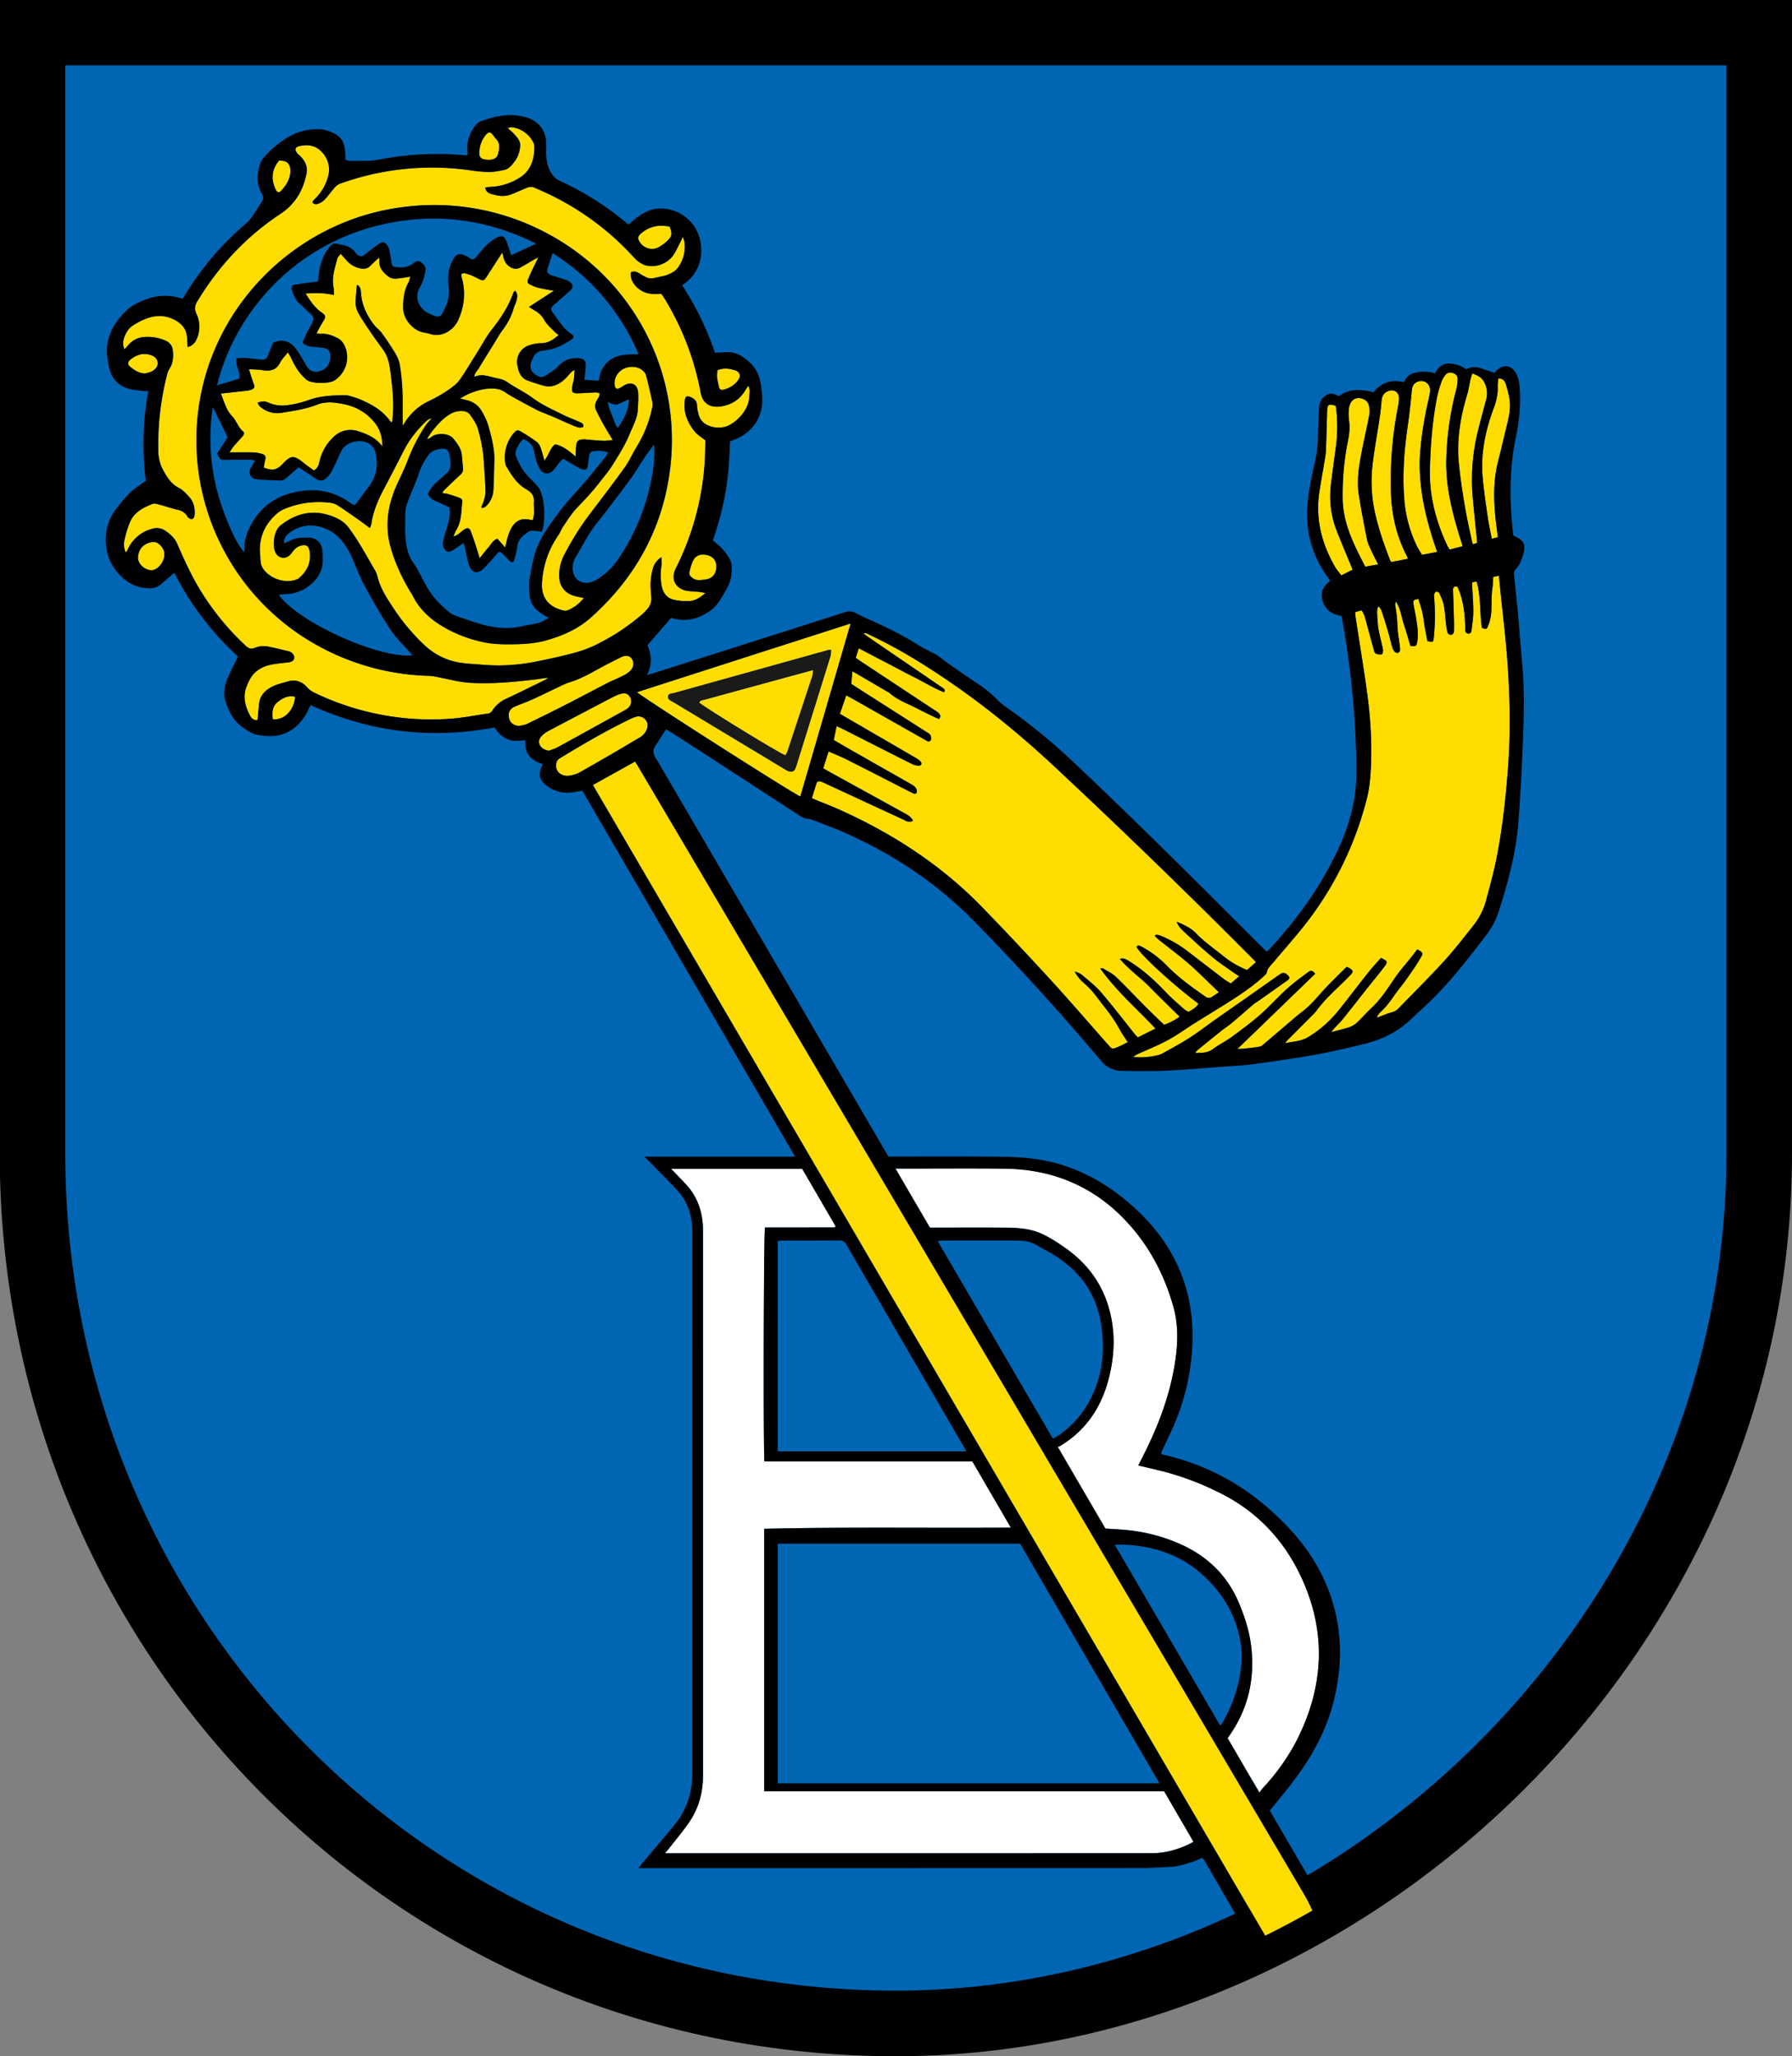 <svg width="500" height="573.424" viewBox="0 0 132.292 151.718" xmlns="http://www.w3.org/2000/svg"><rect x="0" y="0" width="132.292" height="151.718" fill="#808080" stroke="none"/><g style="fill:#0066b3;fill-opacity:1;stroke-width:1;stroke-dasharray:none"><path d="M0 0c0-15.02-12.751-27.197-27.007-27.197-15.088 0-27.007 12.177-27.007 27.197v35.05H0Z" style="fill:#0066b3;fill-opacity:1;fill-rule:nonzero;stroke:#000;stroke-width:2.051;stroke-dasharray:none;stroke-opacity:1;paint-order:markers stroke fill" transform="matrix(2.36 0 0 -2.36 129.872 85.124)"/></g><path d="M0 0h4.102l1.044-1.794c-.011-.02-.012-.026-.016-.031-.003-.004-.009-.009-.013-.009H2.939c-.042-.132-.057-7.023-.018-7.313h6.503l1.205-2.073c-2.589-.018-5.146.024-7.714-.037v-8.203h12.508l.92-1.582a2.843 2.843 0 0 0-.736-.287 2.362 2.362 0 0 0-.542-.07c-5.005-.003-10.011-.003-15.016-.003h-.242c.062.074.1.116.134.16.218.28.451.55.646.844.285.429.411.914.411 1.429v17.04c0 .56-.166 1.059-.559 1.471L0 0" style="fill:#fff;fill-opacity:1;fill-rule:evenodd;stroke:none" transform="matrix(2.36 0 0 -2.36 49.548 86.24)"/><path d="M0 0c-.113-.014-.186.046-.232.132-.159.302-.242.609-.1.95.065.157.137.299.262.413.158.144.35.216.557.25.157.026.316.04.474.06l.018.002c.078.016.155.038.168.131.011.081-.069.187-.157.208-.207.051-.413.102-.622.145a.764.764 0 0 1-.454-.032c-.128-.054-.205-.012-.295.073a8.211 8.211 0 0 0-1.554 1.972c-.215.387-.397.793-.575 1.198-.083.192-.225.317-.385.425a.488.488 0 0 1-.411.051 1.138 1.138 0 0 1-.724-.583c-.023-.042-.042-.085-.065-.126-.005-.008-.019-.011-.035-.02a.638.638 0 0 0-.026.415c.038.172.091.343.157.507.129.324.416.472.717.59.053.02.129-.001.19-.017.205-.055.406-.126.612-.173a.444.444 0 0 0 .283-.194c.01-.014.013-.038.026-.045.039-.022.087-.058.121-.049.033.008.072.064.077.103.026.227-.021.438-.18.608-.093.099-.191.205-.308.265-.243.124-.368.33-.494.557a1.286 1.286 0 0 0-.15.627 8.769 8.769 0 0 0 .273 2.354.589.589 0 0 0 .071.18c.12.179.133.376.111.579a.36.36 0 0 1-.217.302 1.35 1.35 0 0 1-.621.122.713.713 0 0 1-.549-.248c-.038-.044-.078-.087-.126-.14-.078.171-.037.327.032.467.05.103.126.212.221.272.281.177.584.327.929.3.253-.02.682-.195.758-.548.028-.13.025-.266.037-.417.142.031.232.13.284.255a.93.93 0 0 1-.007.774.376.376 0 0 0 .022.395c.666 1.101 1.521 2.023 2.594 2.731.469.309.719.736.824 1.269.047.236-.062.412-.219.569-.017.016-.044.024-.056.042-.028.042-.066.086-.069.131-.005.069.056.1.117.113.33.071.588.013.802-.302a.765.765 0 0 0 .101-.645 1.492 1.492 0 0 0-.406-.695 1.316 1.316 0 0 1-.07-.079c-.007-.008-.005-.022-.011-.052.037-.015.085-.053.117-.043a.555.555 0 0 1 .234.116c.124.125.224.272.34.404a.43.43 0 0 0 .166.122 8.46 8.46 0 0 0 4.141.41c.187-.027.377-.044.565-.043.139.001.279.036.417.06.153.027.242.142.33.254.117.148.174.32.184.507.009.159-.098.261-.191.366-.054.061-.119.113-.198.186.053.013.085.031.114.028a.88.88 0 0 0 .679-.457.36.36 0 0 0 .041-.171c-.002-.407-.123-.76-.497-.976a1.873 1.873 0 0 0-.856-.263c-.042-.003-.083-.005-.124-.01-.017-.002-.032-.01-.061-.02a.229.229 0 0 1 .166-.183c.206-.067.416-.107.626-.029.182.068.357.152.537.223a.321.321 0 0 0 .148.016c.039-.004.077-.029.115-.045a8.61 8.61 0 0 0 3.052-2.148.92.92 0 0 1 .322-.238c.319-.122.736.022.924.307.087.132.151.28.225.421.018.034.033.071.065.143.028-.08.053-.125.057-.172a1.11 1.11 0 0 0-.205-.788c-.095-.131-.235-.193-.382-.245a.514.514 0 0 0-.086-.021c-.392-.074-.374-.149-.736.08-.08.05-.171.086-.268.04-.044-.176.086-.421.293-.555.174-.112.372-.148.657-.118.029-.042.064-.089.094-.138a8.64 8.64 0 0 0 1.133-2.929l.002-.017c.067-.353.302-.495.656-.435.342.058.587.233.757.526.021.035.046.067.08.117.066-.128.031-.244.028-.357-.012-.414-.45-.861-.788-.934a.806.806 0 0 0-.552.076.493.493 0 0 0-.249.33c-.021.079-.04.162-.042.243-.005.142-.066.232-.198.284-.123.048-.17.033-.184-.093a1.245 1.245 0 0 1-.001-.334c.04-.252.163-.47.323-.662.077-.093.188-.157.32-.262-.008-.227-.008-.498-.028-.768a8.634 8.634 0 0 0-.903-3.243c-.181-.362.038-.653.383-.696.094-.011.188-.016.282-.024a1.27 1.27 0 0 0 .264-.045c-.143-.119-.293-.228-.472-.245a1.735 1.735 0 0 0-.492.034c-.227.043-.353.2-.401.423a1.904 1.904 0 0 0-.008.652c.01.078.001.157.001.262a.61.61 0 0 1-.261-.329 2.065 2.065 0 0 1-.08-.469c-.008-.152.013-.307.024-.46a.487.487 0 0 0-.11-.346 1.575 1.575 0 0 0-.198-.202c-.447-.384-.94-.7-1.468-.956-.346-.168-.723-.257-1.097-.346a19.501 19.501 0 0 0-.763-.163 5.851 5.851 0 0 0-1.623-.096c-.247.021-.497.03-.741.069a2.08 2.08 0 0 0-1.108.555 6.388 6.388 0 0 0-.974 1.168c-.198.297-.396.603-.484.96a.81.81 0 0 1-.087.213c-.262.449-.505.909-.82 1.326-.159.21-.386.318-.621.391-.55.17-1.046.035-1.495-.315-.244-.19-.258-.651-.177-.837.097-.22.346-.246.497-.054.073.092.137.19.257.234.208.075.304.023.328-.198.038-.334-.094-.598-.349-.808a.259.259 0 0 0-.061-.034c-.371-.153-.906.042-1.088.399a.396.396 0 0 0-.039.135c-.01.082-.011.165-.018.247a1.43 1.43 0 0 0 .472 1.228.908.908 0 0 0 .241.174c.47.207.964.273 1.474.215a.557.557 0 0 0 .232-.079c.214-.137.422-.284.63-.429.124-.088.246-.18.385-.282.021.06.042.1.048.143.058.392.213.747.397 1.093.211.397.416.797.621 1.196.177.346.418.644.698.911a.313.313 0 0 0 .17.085c-.061-.069-.13-.132-.18-.208a5.319 5.319 0 0 1-.555-1.066c-.101-.265-.225-.521-.344-.778-.292-.639-.398-1.304-.204-1.985.137-.483.35-.942.609-1.375.024-.041.053-.079.074-.121.267-.543.719-.879 1.247-1.137a4.249 4.249 0 0 1 1.059-.345 3.85 3.85 0 0 1 .76-.049c.378.001.757.019 1.124.124.51.146.984.351 1.39.714 1.365 1.218 2.209 2.721 2.462 4.532.442 3.177-1.223 6.24-4.127 7.627a7.464 7.464 0 0 1-4.145.681c-3.022-.348-5.573-2.573-6.31-5.515a7.33 7.33 0 0 1 3.489-8.156 7.613 7.613 0 0 1 3.57-.994c.133-.004.267-.04.399-.066.295-.059.585-.134.889-.152.707-.04 1.406.03 2.104.114.111.013.219.043.343.037-.046-.025-.091-.051-.138-.074-.409-.2-.816-.404-1.229-.595a.973.973 0 0 1-.39-.35C7.306.24 7.272.213 7.211.204 6.807.148 6.405.066 6 .04a8.387 8.387 0 0 0-4.205.808.75.75 0 0 0-.264.195.542.542 0 0 1-.582.164C.725 1.143.49 1.097.298.945A.626.626 0 0 1 .046.497C.032.332.016.168 0 0" style="fill:#fd0;fill-opacity:1;fill-rule:evenodd;stroke:none" transform="matrix(2.36 0 0 -2.36 19.022 53.132)"/><path d="M0 0c-.132-.064-.23-.118-.334-.16-.153-.063-.159-.058-.271.068-.607.687-1.206 1.383-1.825 2.058-.7.764-1.409 1.518-2.131 2.26-1.27 1.307-2.771 2.282-4.425 3.03-.248.112-.503.209-.754.313-.043.017-.085.036-.142.06l.142.458c.019.063.063.084.123.066.045-.013.089-.032.132-.051l2.478-1.148c.043-.02.085-.048.13-.056.044-.008.092.005.138.009l.015.04c-.037.041-.068.09-.112.122-.066.048-.141.087-.213.127l-2.3 1.266c-.057.031-.112.064-.178.102l.168.528c.203-.09.394-.166.577-.258.644-.325 1.286-.654 1.928-.982l.111-.057c.049-.025.112-.05.139.01.017.037-.001.105-.026.143a.422.422 0 0 1-.135.112c-.596.34-1.193.677-1.789 1.016-.21.12-.419.242-.643.372a64 64 0 0 1 .088.434c.072-.032.129-.056.184-.084.723-.365 1.445-.733 2.169-1.096a.519.519 0 0 1 .217-.057c.083-.001.112.074.054.135a.66.66 0 0 1-.156.114l-2.194 1.274-.17.102.198.575c.069-.037.126-.066.182-.098l2.208-1.25.092-.053c.052-.03.106-.067.159-.007.035.04.016.154-.033.196-.035.03-.077.053-.117.078L-8.5 11.106c-.049.031-.097.065-.151.101l.038.39.173-.099.917-.537c.021-.012.045-.019.062-.035.259-.235.59-.343.892-.502.173-.092.35-.174.525-.259.046-.023.095-.04.14-.059.069.085.03.145-.024.195-.039.036-.087.062-.131.091l-2.28 1.507c-.054.036-.106.073-.171.118l.095.3.893-.467c.299-.156.596-.315.897-.467.291-.147.571-.321.878-.441.04.076.008.101-.035.131l-2.345 1.601c-.043.03-.083.063-.141.107.088.027.138-.019.189-.044.613-.284 1.197-.62 1.768-.98 1.44-.911 2.764-1.97 4.009-3.13a233.9 233.9 0 0 0 6.196-6.003c.033-.033.065-.068.115-.121l-.278-.246a2.892 2.892 0 0 0-.754.444c-.283.23-.587.437-.842.704-.163.17-.381.268-.601.359.042-.135.136-.228.231-.316.287-.264.573-.53.873-.78.217-.181.456-.336.687-.502.047-.034.098-.063.162-.104l-.266-.226c-.077.049-.155.092-.225.145-.371.283-.741.569-1.112.853a3.585 3.585 0 0 1-.872.501c-.037.015-.08.019-.12.026-.008.001-.019-.011-.051-.032.043-.042.078-.083.12-.117.323-.259.657-.505.968-.777.311-.271.6-.568.92-.873-.094-.064-.172-.123-.256-.169-.029-.016-.076-.002-.115.003-.016.002-.031.016-.046.026-.432.3-.86.609-1.227.988a3.227 3.227 0 0 1-.794.588c-.051.028-.099.038-.139-.018.162-.282 1.161-1.196 1.941-1.776-.072-.109-.139-.163-.319-.257-.045.03-.103.06-.15.102-.185.166-.376.326-.546.506-.355.376-.733.721-1.177.991-.075.045-.148.096-.27.058.288-.341.647-.582.944-.888.3-.308.612-.606.929-.919a2.039 2.039 0 0 0-.489-.254c-.199.194-.4.384-.596.581-.304.305-.598.621-.91.919-.112.107-.261.176-.395.258-.021.013-.054.005-.098.008C-.36 1.606.277 1.05.868.427L.313.15C.281.185.247.216.219.252c-.351.438-.692.884-1.058 1.31-.171.2-.386.364-.587.536-.064.055-.15.083-.234.111.074-.137.161-.252.279-.351.143-.121.273-.262.387-.411.256-.339.535-.662.736-1.041C-.187.272-.095.149 0 0" style="fill:#fd0;fill-opacity:1;fill-rule:evenodd;stroke:none" transform="matrix(2.36 0 0 -2.36 83.259 76.899)"/><path d="M0 0c.179-.016.184-.008.21.124C.261.38.212.63.174.881c-.021.141-.057.279-.078.419-.019.127-.007.136.148.172.073-.215.142-.43.17-.659C.441.592.489.373.527.156.704.103.715.112.732.276c.043.425.041.849.008 1.274-.002.024-.006.051.003.07.013.029.033.072.056.076.032.004.09-.012.1-.035.057-.13.119-.26.146-.397.038-.196.046-.399.07-.598.011-.088.022-.177.05-.26.011-.03.072-.064.107-.06.032.004.084.053.086.085.009.141.005.283.001.425-.008.295-.016.59-.028.885-.004.095.035.129.134.115.124-.25.179-.521.217-.796.022-.157.022-.318.032-.477.002-.03 0-.059 0-.089-.001-.063.031-.101.093-.107.067-.007.096.036.103.095.021.194.056.387.057.58.001.277-.024.555-.037.832-.002.029.002.057.004.096l.135.024c.14-.476.097-.965.163-1.444.154-.065.154-.049.213.1.14.36.061.738.115 1.104.018.122.019.246.03.384l.176.037.047-.474c.07-.676.153-1.351.206-2.029.093-1.192.121-2.386.027-3.581-.074-.95-.179-1.895-.37-2.829-.085-.416-.2-.827-.31-1.238a2.12 2.12 0 0 0-.387-.772c-.305-.385-.605-.774-.936-1.136-.459-.502-.943-.98-1.417-1.469a.43.43 0 0 0-.207-.122c-.152-.042-.298-.105-.472-.169.033.101.089.152.142.201.237.218.394.5.593.748.148.183.281.38.414.574.09.131.175.265.252.404.052.092.027.126-.122.2C.215-9.501.2-9.502.194-9.51c-.227-.316-.498-.597-.717-.922-.21-.311-.419-.631-.699-.891-.155-.145-.294-.308-.45-.453a.673.673 0 0 0-.238-.143c-.172-.058-.35-.098-.569-.157.054.066.079.101.108.132.087.096.182.186.264.286.24.299.475.602.713.903.187.235.38.467.563.706.131.169.119.198-.092.295-.134-.153-.275-.303-.402-.464-.317-.398-.621-.805-.941-1.2a3.67 3.67 0 0 0-.931-.812c-.215-.133-.472-.138-.722-.191.022.03.041.062.067.088l.727.728c.063.062.129.123.181.194.217.298.48.552.747.804.108.101.212.205.314.312.103.108.093.154-.04.228-.02.012-.043.017-.078.029-.212-.212-.428-.421-.636-.638-.176-.184-.336-.383-.517-.561-.134-.132-.291-.241-.435-.363-.343-.29-.684-.582-1.026-.873-.027-.022-.057-.049-.089-.054a5.665 5.665 0 0 0-.711-.077l2.435 2.354c-.078.1-.13.12-.222.051-.227-.171-.457-.338-.667-.528-.284-.258-.54-.547-.828-.8-.28-.246-.58-.469-.88-.688-.195-.143-.415-.252-.61-.394-.162-.119-.337-.118-.546-.117.03.039.042.064.061.08.247.201.494.403.743.602.111.088.232.165.34.255.23.194.454.393.683.588.044.038.098.065.146.099l.912.645c.072.05.077.095.017.156-.091.091-.155.102-.266.025-.345-.239-.687-.483-1.03-.724l-.959-.67c-.275-.194-.541-.401-.824-.583-.273-.176-.561-.329-.844-.488a.657.657 0 0 0-.184-.063 2.207 2.207 0 0 0-.736-.046c.056.037.084.061.116.076.322.148.654.279.965.447.291.156.559.354.839.53.376.235.756.463 1.129.702.374.239.74.489 1.065.794.025.024.058.053.063.083.024.146.133.234.219.336.293.349.594.692.881 1.045a10.573 10.573 0 0 1 2.036 4.078c.084.329.11.677.126 1.018.034.764-.021 1.527-.123 2.283-.107.791-.24 1.578-.36 2.366-.007.046-.009.093-.013.151l.205.054c.033-.066.075-.124.093-.189.097-.341.186-.684.281-1.026.014-.049.03-.117.065-.135a.32.32 0 0 1 .198-.022c.02.004.036.106.027.157-.041.209-.102.413-.137.622-.029.175-.035.353-.045.53-.003.054.015.109.022.164l.043.01c.025-.041.06-.08.075-.125.073-.218.142-.438.207-.659.045-.152.077-.308.121-.461a.451.451 0 0 1 .079-.156.137.137 0 0 1 .104-.041c.024.002.059.042.065.07.009.044.001.093-.004.139-.027.228-.074.456-.078.685-.004.197-.03.387-.065.579a.21.21 0 0 0 .021.129c.143-.208.165-.455.24-.683C-.137.466-.07.229 0 0" style="fill:#fd0;fill-opacity:1;fill-rule:evenodd;stroke:none" transform="matrix(2.36 0 0 -2.36 104.125 47.661)"/><path d="M0 0c.337-.082.66-.152.978-.24a9.117 9.117 0 0 0 1.534-.599c1.163-.567 2.014-1.453 2.562-2.608.834-1.756.739-3.505-.154-5.219a6.703 6.703 0 0 0-1.036-1.435c-.028-.03-.049-.066-.094-.129-.352.59-.673 1.151-.997 1.703.617.843.851 1.778.745 2.801-.051.505-.202.982-.4 1.447-.346.81-.927 1.388-1.715 1.768a5.431 5.431 0 0 1-1.875.498c-.188.016-.376.025-.578.038L-2.52.578c.019.007.044.012.064.024.801.476 1.285 1.19 1.521 2.077.209.786.229 1.579-.023 2.362-.249.773-.74 1.367-1.409 1.815a4.22 4.22 0 0 1-.687.4c-.347.15-.711.174-1.077.177-.752.007-1.503.002-2.254.002h-.135l-1.077 1.847h.224c1.059 0 2.118.008 3.177-.003 1.589-.015 2.923-.604 3.969-1.811.64-.736 1.068-1.587 1.328-2.522.149-.538.139-1.088.061-1.638C1.002 2.194.601 1.162.086.17L0 0" style="fill:#fff;fill-opacity:1;fill-rule:evenodd;stroke:none" transform="matrix(2.36 0 0 -2.36 84.037 108.125)"/><path d="M0 0c-.039.14-.066.261-.108.377-.025.07-.059.152-.115.193a4.767 4.767 0 0 1-.501.331C-.835.965-.878.952-.955.857a1.164 1.164 0 0 1-.258-.978.122.122 0 0 1 .01-.034c.167-.288.34-.573.638-.743.153-.088.249-.189.24-.375-.007-.13.006-.261.002-.39-.002-.068-.023-.135-.033-.189-.028-.011-.033-.016-.038-.015-.368.103-.585-.037-.731-.466-.04-.116-.063-.237-.101-.383l-.244.271c-.147-.055-.199-.184-.285-.279-.086-.096-.162-.2-.268-.332-.044.145-.077.261-.115.375-.051.156-.101.314-.163.467-.042.106-.098.121-.194.063-.056-.034-.103-.08-.154-.12a1.41 1.41 0 0 0-.101-.071c-.019-.011-.042-.014-.096-.032.037.082.056.142.088.195.171.275.157.588.191.892.007.064-.032.101-.085.12a6.918 6.918 0 0 1-.352.118c-.055.016-.114.021-.191.034.027.039.041.068.062.089.17.164.339.329.513.488.066.059.082.127.075.206-.011.136-.023.271-.036.406-.021.206-.146.363-.266.512-.13.163-.478.185-.658.071-.024-.016-.047-.035-.072-.052a.108.108 0 0 0-.09-.021c.062.09.118.185.187.269.167.2.335.396.574.52a.652.652 0 0 0 .377.072c.069-.007.158-.045.196-.099.099-.138.205-.284.253-.443a4.68 4.68 0 0 0 .191-1.078c.016-.295.042-.59.051-.885.003-.097-.027-.196-.052-.292-.019-.071-.053-.139-.08-.208a.807.807 0 0 0 .03-.029c.037.018.081.029.11.056.144.136.224.31.237.503.02.294.017.589.029.884.015.378-.077.74-.177 1.098A2.053 2.053 0 0 1-2 1.61c-.093.141-.252.229-.421.277-.057.015-.115.027-.218.051.114.062.19.111.272.146.245.105.497.174.769.168a.707.707 0 0 0 .41-.141c.076-.055.159-.101.241-.146.233-.127.465-.256.702-.376.126-.064.259-.112.39-.167l.099-.039c.226-.1.451-.204.679-.298.09-.036.185-.084.291-.035.026.11-.06.132-.126.161-.171.078-.35.141-.518.226-.316.16-.641.3-.929.514-.207.154-.44.273-.661.408-.086.053-.164.121-.256.157-.108.043-.227.057-.341.088-.183.049-.365.102-.574.013.012.125.091.186.137.261.18.297.365.592.548.888.052.086.099.176.159.255.172.229.317.469.391.749.019.074.063.142.081.216.026.105.056.215-.035.322-.022-.021-.047-.032-.053-.05-.151-.43-.393-.803-.675-1.158-.176-.221-.307-.476-.459-.716-.182-.289-.356-.585-.552-.864-.078-.113-.199-.201-.312-.284a4.419 4.419 0 0 0-.674-.389 1.754 1.754 0 0 1-.736-.672l-.061-.089v.592a7.34 7.34 0 0 1-.091 1.324 1.106 1.106 0 0 1-.153.372 8.517 8.517 0 0 1-.413.618c-.061.085-.154.147-.22.23-.228.287-.388.605-.423.977-.009.105-.007.215-.102.289-.013-.007-.031-.011-.031-.016-.014-.188-.037-.377-.035-.565a.626.626 0 0 1 .078-.287c.114-.2.242-.392.372-.582.132-.195.274-.385.411-.577.147-.204.195-.441.225-.683.055-.44.11-.881.079-1.326a4.908 4.908 0 0 0-.019-.212c-.002-.014-.017-.027-.034-.053a1.723 1.723 0 0 1-.527.498c-.133.086-.28.151-.425.217-.09.041-.188.069-.284.098-.062.019-.126.04-.189.04-.397-.001-.79-.014-1.171-.153a2.923 2.923 0 0 0-.689-.16 1.041 1.041 0 0 0-.537.075c-.136.06-.194.06-.36.005.025-.04.041-.084.071-.111a.808.808 0 0 1 .707-.199c.367.06.737.113 1.086.25.279.11.559.072.838.015.401-.083.735-.282.987-.609.161-.209.213-.452.218-.715-.193.265-.476.39-.768.481a.755.755 0 0 1-.783-.204 1.486 1.486 0 0 1-.426-.784.369.369 0 0 0-.163-.242c-.078.055-.16.11-.239.169-.071.053-.137.113-.211.162-.187.124-.277.115-.441-.035-.035-.032-.067-.067-.1-.1-.191-.19-.307-.212-.582-.106.015.082.024.168.047.25.027.097-.011.152-.097.176a1.15 1.15 0 0 1-.258.048c-.242.006-.483.002-.764.002.057.082.09.141.133.192.088.104.181.203.271.305.042.047.076.112.021.157-.155.129-.204.33-.338.47a1.1 1.1 0 0 0-.214.342c-.049.118-.091.239-.142.375l.709.075c.076.009.155.015.226.039.122.041.131.093.081.217-.051.129-.087.265-.139.427.158-.009.283-.006.403-.025.238-.039.44-.023.568.225.058.113.154.207.248.329.04-.069.076-.125.105-.186.101-.215.216-.421.39-.587.031-.029.059-.059.091-.086.14-.119.701-.139.886-.011.4.276.48.782.266 1.143a.49.49 0 0 1-.189.175c-.164.082-.337.145-.528.13-.034-.003-.068.005-.121.009.021.049.032.085.051.118.061.108.123.215.186.322.042.073.032.135-.037.186l-.043.031c-.214.147-.355.357-.503.594.298.023.581.026.889-.047-.005.086-.001.16-.015.23-.063.316.04.609.116.906.013.05.063.091.108.153l.19-.213a.769.769 0 0 1 .441-.246.309.309 0 0 1 .294.082c.083.083.17.162.269.257.007-.033.019-.058.017-.082-.024-.248.133-.395.305-.524a.355.355 0 0 1 .217-.049c.14.008.278.036.445.06-.023-.071-.033-.133-.062-.186-.14-.259-.17-.539-.159-.826.011-.321.299-.657.61-.726.081-.017.164-.03.242-.055.353-.116.721.124.859.423.209.45.246.906.109 1.38-.006.021-.004.045-.006.071.093.059.177.006.256-.018.095-.028.184-.078.274-.123.157-.078.177-.075.27.069l.481.744c.014-.046.03-.086.037-.126a.454.454 0 0 1 .161-.287c.117-.095.241-.124.377-.05.145.08.286.167.429.25.029.017.06.03.127.063-.082-.168-.15-.302-.214-.437-.04-.085-.075-.173-.111-.26-.027-.066-.005-.119.057-.148.084-.039.17-.08.26-.102.147-.037.297-.06.492-.097l-.775-.503c.076-.049.127-.086.181-.115a.74.74 0 0 0 .303-.309c.074-.129.197-.23.302-.341.039-.041.087-.073.138-.116-.17-.151-.335-.256-.561-.256-.127 0-.259-.029-.38-.072a.543.543 0 0 1-.339-.655.798.798 0 0 0 .01-.052c.041-.183.13-.329.317-.393.162-.055.323-.112.488-.156.253-.067.464.033.649.197.079.071.143.157.216.234.018.019.046.029.102.064-.009-.115-.01-.199-.023-.281C.912 2.465.883 2.38.87 2.292c-.021-.14.015-.189.156-.189.195.002.389.02.583.027.042.001.085-.017.128-.026-.01-.038-.016-.077-.031-.113-.013-.032-.035-.061-.053-.092-.065-.107-.085-.22-.028-.336a7.82 7.82 0 0 1 .21-.407c.092-.163.191-.323.306-.516-.119-.011-.204-.026-.289-.023-.159.005-.318.022-.477.034-.029.002-.059.008-.088.01C1.058.67 1.002.62.991.394.987.319.985.245.981.123c-.213.182-.4.331-.64.384C.17.385.15.167 0 0" style="fill:#fd0;fill-opacity:1;fill-rule:evenodd;stroke:none" transform="matrix(2.36 0 0 -2.36 40.19 33.982)"/><path d="M0 0c-.059-.005-.076-.004-.093-.008l-4.812-1.341c-.07-.019-.175-.009-.192-.098-.022-.109.087-.141.16-.185l3.462-2.086c.031-.018.06-.038.092-.054.155-.078.239-.045.292.125.359 1.15.718 2.3 1.074 3.451.018.056.011.12.017.196m.615.825-1.573-5.41c-.232.092-4.932 3.09-5.11 3.262C-3.846-.606-1.635.101.615.825" style="fill:#fd0;fill-opacity:1;fill-rule:evenodd;stroke:none" transform="matrix(2.36 0 0 -2.36 61.35 47.951)"/><path d="M0 0a1.23 1.23 0 0 0-.497-.382.25.25 0 0 0-.138-.011c-.486.118-.709.423-.673.896a2.89 2.89 0 0 0 .507 1.455c.063.092.101.201.164.293.133.193.258.397.419.565.232.243.465.486.672.752.155.2.323.394.456.609.193.31.391.624.528.96.1.247.241.491.251.77.007.177.023.355.009.53-.021.25-.217.339-.435.212-.046-.027-.089-.059-.136-.083-.096-.046-.145-.023-.161.083a.484.484 0 0 0 .144.421c.171.178.551.239.769.009a.333.333 0 0 0 .075-.135c.068-.275.134-.551.194-.829a.424.424 0 0 0-.01-.173 3.806 3.806 0 0 0-.483-1.213c-.129-.204-.222-.432-.362-.627-.337-.471-.689-.93-1.039-1.391a8.792 8.792 0 0 1-.889-1.406 1.343 1.343 0 0 1-.13-.689c.019-.274.208-.487.493-.557C-.187.039-.102.022 0 0" style="fill:#fd0;fill-opacity:1;fill-rule:evenodd;stroke:none" transform="matrix(2.36 0 0 -2.36 43.106 44.126)"/><path d="M0 0c-.019.032-.034.051-.042.072-.218.569-.419 1.143-.52 1.747A4.633 4.633 0 0 0-.568 3.18c.058.451.141.899.208 1.349.026.175.043.352.059.529.012.136.07.232.201.286.177.073.339-.023.342-.218a1.243 1.243 0 0 0-.03-.264 12.003 12.003 0 0 1-.225-2.593C.001 1.545.145.849.481.201.495.175.504.148.523.103L0 0" style="fill:#fd0;fill-opacity:1;fill-rule:evenodd;stroke:none" transform="matrix(2.36 0 0 -2.36 102.708 41.473)"/><path d="m0 0-.474-.091c-.055.095-.113.183-.161.277a4.012 4.012 0 0 0-.396 1.516c-.058.759.005 1.511.115 2.262.052.362.089.727.125 1.092.011.109.045.194.141.248.202.11.428-.016.428-.246 0-.099-.026-.199-.048-.297-.121-.554-.227-1.111-.264-1.679-.06-.936.128-1.834.412-2.718C-.085.247-.044.13 0 0" style="fill:#fd0;fill-opacity:1;fill-rule:evenodd;stroke:none" transform="matrix(2.36 0 0 -2.36 106.095 40.724)"/><path d="M0 0a59.753 59.753 0 0 1-.409-.105c-.028.047-.054.085-.073.126-.358.766-.568 1.562-.543 2.416.021.753.08 1.5.226 2.238a3.6 3.6 0 0 0 .139.476.755.755 0 0 0 .114.198c.059.081.146.098.239.068.093-.029.155-.096.151-.195a1.601 1.601 0 0 0-.047-.331 9.45 9.45 0 0 1-.309-2.154c-.024-.785.15-1.538.371-2.283C-.097.308-.05.162 0 0" style="fill:#fd0;fill-opacity:1;fill-rule:evenodd;stroke:none" transform="matrix(2.36 0 0 -2.36 107.98 40.306)"/><path d="m0 0-.404-.071c-.355.686-.705 1.359-.708 2.154-.002.594.041 1.18.162 1.761.047.221.069.442.036.669-.014.098-.013.2-.009.301a.58.58 0 0 0 .04.188c.056.139.157.205.284.199.147-.008.272-.089.306-.227a.7.7 0 0 0 .016-.295c-.074-.388-.166-.773-.24-1.162-.085-.441-.159-.887-.09-1.337.074-.472.165-.942.26-1.411.027-.13.094-.254.15-.377C-.139.264-.071.141 0 0" style="fill:#fd0;fill-opacity:1;fill-rule:evenodd;stroke:none" transform="matrix(2.36 0 0 -2.36 101.744 41.646)"/><path d="M0 0c-.168.007-.285.088-.321.233-.044.176.016.304.181.374.19.08.385.15.573.235.253.113.5.239.751.356.134.063.267.132.407.175.366.11.688.309 1.021.487.193.103.388.201.584.296.13.063.246.044.308-.038a.278.278 0 0 0-.007-.359c-.099-.127-.245-.182-.382-.25-.116-.057-.238-.103-.353-.162-.414-.214-.825-.434-1.241-.646C1.096.483.667.271.237.062.165.027.079.02 0 0" style="fill:#fd0;fill-opacity:1;fill-rule:evenodd;stroke:none" transform="matrix(2.36 0 0 -2.36 38.35 53.565)"/><path d="m0 0-.125-.044c-.013.019-.026.032-.029.047-.079.375-.166.75-.23 1.128-.076.448-.145.898-.19 1.351-.074.74.049 1.46.264 2.167.043.146.063.299.096.448.014.061.036.12.06.2.157-.057.289-.116.362-.254a.723.723 0 0 0 .076-.548C.191 4.147.096 3.799.01 3.45a6.392 6.392 0 0 1-.14-2.131C-.09.885-.045.451 0 0" style="fill:#fd0;fill-opacity:1;fill-rule:evenodd;stroke:none" transform="matrix(2.36 0 0 -2.36 109.052 40.057)"/><path d="M0 0c-.271 0-.42.194-.349.431a.227.227 0 0 0 .096.116c.722.439 1.45.865 2.212 1.232.053.025.107.05.163.065a.283.283 0 0 0 .307-.084c.084-.095.083-.206.039-.316a.533.533 0 0 0-.236-.256C1.947 1.02 1.664.85 1.378.684 1.061.5.743.32.426.138A.995.995 0 0 0 0 0" style="fill:#fd0;fill-opacity:1;fill-rule:evenodd;stroke:none" transform="matrix(2.36 0 0 -2.36 41.921 57.247)"/><path d="M0 0a4.673 4.673 0 0 0-.004-1.331c-.049-.381-.106-.761-.149-1.143-.056-.49.001-.969.181-1.429.157-.402.327-.798.5-1.22l-.354-.178c-.068.09-.14.168-.192.258-.428.739-.629 1.526-.491 2.382.059.368.125.734.185 1.102.012.075.016.153.019.229l.033 1.136.001.035C-.26.048-.222.073 0 0" style="fill:#fd0;fill-opacity:1;fill-rule:evenodd;stroke:none" transform="matrix(2.36 0 0 -2.36 98.613 29.947)"/><path d="M0 0a17.129 17.129 0 0 0-.19-.049c-.044.228-.093.445-.125.665-.06.41-.121.819-.159 1.231-.07.751.079 1.472.339 2.173a1.7 1.7 0 0 1 .13.671c-.005.087.012.175.02.269.135.014.2-.069.229-.161a3.18 3.18 0 0 0 .124-.514c.039-.268-.025-.53-.087-.789C.189 3.117.1 2.737.004 2.359-.144 1.776-.135 1.187-.073.596-.053.403-.026.21 0 0" style="fill:#fd0;fill-opacity:1;fill-rule:evenodd;stroke:none" transform="matrix(2.36 0 0 -2.36 110.577 39.639)"/><path d="M0 0c-.137.019-.24.072-.295.19-.051.112-.001.21.078.288.054.053.118.1.184.135.684.361 1.368.72 2.053 1.077.073.038.151.069.23.09.133.035.221.001.277-.094a.269.269 0 0 0-.032-.328.45.45 0 0 0-.113-.084C1.68.886.978.497.274.112.188.065.092.037 0 0" style="fill:#fd0;fill-opacity:1;fill-rule:evenodd;stroke:none" transform="matrix(2.36 0 0 -2.36 40.541 55.393)"/><path d="M0 0c.005-.261-.234-.531-.441-.503-.207.028-.398.213-.386.41.02.318.266.469.499.472C-.174.38.008.161 0 0" style="fill:#fd0;fill-opacity:1;fill-rule:evenodd;stroke:none" transform="matrix(2.36 0 0 -2.36 12.148 40.887)"/><path d="M0 0c.095-.221.081-.311-.085-.459a1.286 1.286 0 0 0-.24-.178.446.446 0 0 0-.605.15c-.078.115-.074.169.026.262a.962.962 0 0 0 .699.25C-.135.024-.066.008 0 0" style="fill:#fd0;fill-opacity:1;fill-rule:evenodd;stroke:none" transform="matrix(2.36 0 0 -2.36 49.436 16.718)"/><path d="M0 0c-.005-.234-.13-.373-.362-.4-.128-.015-.256-.043-.375.043-.094.067-.126.114-.1.22.026.108.057.217.103.318.078.173.243.236.446.186C-.099.321.004.189 0 0" style="fill:#fd0;fill-opacity:1;fill-rule:evenodd;stroke:none" transform="matrix(2.36 0 0 -2.36 52.889 41.824)"/><path d="M0 0c-.188.009-.331.104-.465.212-.079.064-.08.15-.004.213.175.144.37.227.604.168C.293.553.388.467.399.344.411.205.32.126.215.068.15.032.072.022 0 0" style="fill:#fd0;fill-opacity:1;fill-rule:evenodd;stroke:none" transform="matrix(2.36 0 0 -2.36 10.71 27.563)"/><path d="M0 0c-.211.012-.277.084-.249.297a.904.904 0 0 0 .189.47c.1.119.156.116.247-.006C.212.728.233.691.262.663.412.522.378.352.335.186.299.046.186-.011 0 0" style="fill:#fd0;fill-opacity:1;fill-rule:evenodd;stroke:none" transform="matrix(2.36 0 0 -2.36 35.987 11.793)"/><path d="M0 0c.049-.004.096-.005.141-.013A.248.248 0 0 0 .347-.24C.382-.523.25-.742.073-.939c-.069-.078-.131-.068-.179.031-.124.259-.138.521.013.777.026.045.06.086.093.131" style="fill:#fd0;fill-opacity:1;fill-rule:evenodd;stroke:none" transform="matrix(2.36 0 0 -2.36 20.612 11.846)"/><path d="M0 0c.204.077.373.047.538-.002.158-.047.203-.167.115-.301-.11-.165-.276-.256-.461-.31C.105-.638.06-.6.042-.51c-.021.097-.048.195-.058.294-.007.072.01.146.016.216" style="fill:#fd0;fill-opacity:1;fill-rule:evenodd;stroke:none" transform="matrix(2.36 0 0 -2.36 52.975 27.31)"/><path d="M0 0c-.04-.435-.358-.745-.703-.7-.023.203-.022.403.161.543.154.12.324.211.542.157" style="fill:#fd0;fill-opacity:1;fill-rule:evenodd;stroke:none" transform="matrix(2.36 0 0 -2.36 21.802 51.414)"/><path d="M0 0c.025.049.051.089.065.132.261.786.52 1.572.778 2.358.015.046.012.097.02.168l-.796-.215c-.867-.237-1.734-.473-2.6-.711-.058-.016-.13-.014-.16-.085C-2.532 1.498-.17.049 0 0m1.427 3.295c-.006-.076.001-.14-.017-.196C1.054 1.948.696.798.336-.352.283-.521.199-.555.044-.476c-.031.016-.061.035-.091.054C-1.202.273-2.356.967-3.51 1.663c-.073.044-.182.076-.16.185.018.089.122.079.192.099 1.604.448 3.208.894 4.813 1.34.016.005.034.003.092.008" style="fill:#1a1a18;fill-opacity:1;fill-rule:evenodd;stroke:none" transform="matrix(2.36 0 0 -2.36 57.981 55.727)"/><path d="M0 0c-.17.049-2.532 1.498-2.693 1.647.03.071.102.069.16.085.866.238 1.733.474 2.6.711l.796.215c-.008-.071-.005-.122-.02-.168C.585 1.704.326.918.065.132.051.089.025.049 0 0" style="fill:#fd0;fill-opacity:1;fill-rule:evenodd;stroke:none" transform="matrix(2.36 0 0 -2.36 57.981 55.727)"/><path d="M0 0c-.032.054-.066.107-.105.17l-1.321-.734 21.028-35.98a28 28 0 0 1 1.481.789c-.072.155-.143.311-.229.457C16.77-28.383 12.685-21.469 8.6-14.556L5.451-9.225 0 0" style="fill:#fd0;fill-opacity:1;fill-rule:nonzero;stroke:none" transform="matrix(2.36 0 0 -2.36 47.14 56.591)"/><path d="M0 0c-.091-.379-.18-.759-.276-1.137-.148-.583-.14-1.172-.078-1.763.021-.193.047-.386.073-.596a12.845 12.845 0 0 0-.19-.049c-.043.228-.093.445-.125.665-.059.41-.12.819-.158 1.231-.07.751.078 1.472.338 2.173.081.219.141.436.13.671-.004.087.013.175.02.269.135.014.2-.069.23-.161.053-.168.099-.341.124-.514C.126.521.062.259 0 0m.031-10.785c-.074-.95-.179-1.895-.37-2.829-.085-.416-.2-.826-.31-1.237a2.116 2.116 0 0 0-.387-.773c-.305-.384-.605-.774-.936-1.136-.458-.502-.943-.98-1.416-1.469a.438.438 0 0 0-.208-.122c-.152-.041-.298-.105-.472-.169.033.101.089.152.142.201.238.218.394.5.593.748.148.183.281.38.415.574.089.131.174.266.252.404.051.092.026.126-.123.201-.011-.004-.026-.006-.031-.014-.229-.316-.499-.596-.718-.922-.21-.311-.419-.63-.699-.891-.155-.145-.294-.308-.45-.453a.688.688 0 0 0-.238-.143c-.172-.058-.35-.098-.569-.157.054.067.079.101.108.133.087.095.182.185.264.285.24.299.475.602.713.903.187.236.38.467.563.706.131.169.119.198-.092.295-.134-.153-.275-.303-.402-.464-.317-.398-.621-.804-.941-1.199a3.631 3.631 0 0 0-.931-.812c-.215-.133-.472-.139-.722-.192.022.03.041.062.067.088l.727.728c.063.063.129.123.181.194.217.298.48.552.747.804.107.101.212.206.314.313.103.107.093.153-.04.228-.02.011-.043.016-.078.028-.211-.211-.427-.421-.636-.638-.176-.183-.336-.382-.517-.561-.134-.132-.291-.241-.435-.363-.343-.29-.684-.582-1.026-.872-.027-.023-.057-.049-.089-.054a5.644 5.644 0 0 0-.711-.077l2.435 2.353c-.078.1-.13.12-.222.051-.227-.171-.457-.338-.667-.528-.284-.257-.54-.547-.828-.8-.28-.245-.58-.468-.88-.688-.195-.142-.415-.251-.609-.394-.163-.119-.338-.117-.547-.117.03.04.042.064.061.08.247.201.494.403.744.602.11.088.231.165.339.256.23.193.454.392.683.587.044.038.098.065.146.099l.912.645c.072.05.077.095.017.156-.091.092-.155.102-.266.025-.345-.239-.687-.482-1.03-.723-.319-.224-.64-.446-.959-.671-.275-.194-.541-.401-.824-.583-.273-.176-.561-.329-.844-.488a.69.69 0 0 0-.184-.063 2.182 2.182 0 0 0-.736-.045c.056.036.084.06.116.075.322.148.654.279.965.447.291.157.559.354.839.53.376.235.756.463 1.129.702.374.239.74.489 1.065.795.025.024.058.052.063.082.024.146.133.234.219.337.293.349.594.691.881 1.044a10.573 10.573 0 0 1 2.036 4.078c.084.329.111.678.126 1.019a12.82 12.82 0 0 1-.123 2.283c-.107.79-.24 1.577-.36 2.366-.007.045-.008.092-.013.15l.205.055c.033-.067.075-.125.093-.19.097-.341.186-.684.281-1.026.014-.048.03-.117.065-.135a.32.32 0 0 1 .198-.022c.02.005.037.106.027.158-.041.208-.102.413-.137.622-.029.174-.035.352-.045.529-.002.054.015.11.023.165a.639.639 0 0 1 .042.01c.025-.042.06-.08.075-.126.073-.218.142-.437.207-.658.045-.153.077-.309.121-.462a.46.46 0 0 1 .079-.156.137.137 0 0 1 .104-.041c.024.002.059.042.065.07.009.044.001.093-.004.14-.027.228-.074.455-.078.684-.003.197-.03.387-.064.579a.202.202 0 0 0 .02.129c.143-.208.165-.455.24-.683.077-.234.144-.472.214-.701.179-.016.184-.008.21.124.051.256.002.507-.036.758-.021.14-.057.278-.078.418-.019.127-.007.136.148.172.073-.214.142-.429.17-.659.027-.221.075-.44.113-.656.177-.054.188-.045.205.119.043.425.041.85.008 1.275-.001.023-.006.05.003.07.013.029.033.072.056.075.032.004.09-.012.1-.035.057-.129.119-.26.146-.397.038-.196.046-.398.07-.598.011-.087.022-.177.05-.259.011-.031.073-.065.107-.061.033.004.084.053.086.085.009.141.005.283.001.425-.008.295-.016.59-.028.885-.004.095.035.129.134.115.124-.25.179-.521.217-.795.022-.158.022-.318.032-.478.002-.029 0-.059 0-.089-.001-.063.031-.1.093-.107.067-.007.096.036.103.096.021.193.056.386.057.579.001.277-.024.555-.037.832-.002.029.002.058.004.096l.135.025c.14-.477.097-.966.163-1.445.154-.065.155-.049.213.1.141.36.061.738.115 1.105.018.121.02.246.03.383l.176.038.047-.474c.07-.677.153-1.352.206-2.03.093-1.192.121-2.385.027-3.581m-12.223-8.662c-.153-.062-.159-.058-.27.069-.608.686-1.206 1.382-1.826 2.058-.7.763-1.409 1.518-2.131 2.26-1.27 1.307-2.771 2.282-4.425 3.029-.248.112-.502.209-.754.313l-.142.06.142.459c.019.062.063.083.123.066.045-.014.089-.032.132-.052l2.478-1.148c.043-.019.085-.048.13-.056.044-.008.092.005.138.009l.015.04c-.037.042-.068.09-.112.122-.066.049-.14.087-.213.127l-2.3 1.266-.178.103.168.528c.203-.091.394-.167.577-.259.644-.324 1.286-.654 1.928-.982l.111-.056c.049-.025.112-.051.139.009.017.037-.001.105-.026.143a.388.388 0 0 1-.135.112c-.596.34-1.193.678-1.789 1.017-.21.119-.419.242-.643.371l.089.435c.071-.033.128-.056.183-.084.723-.366 1.445-.733 2.169-1.097a.518.518 0 0 1 .217-.056c.083-.002.112.074.055.134a.703.703 0 0 1-.156.114c-.731.426-1.463.85-2.195 1.274l-.17.102.198.576.182-.098 2.208-1.251.093-.052c.051-.03.105-.067.158-.007.035.039.016.153-.033.195-.035.031-.077.053-.117.079l-2.184 1.394-.151.101.038.391.173-.099.918-.538c.02-.012.044-.019.061-.034.26-.235.591-.343.892-.503.173-.091.35-.173.525-.259.046-.022.095-.04.14-.059.069.086.03.145-.024.196-.039.036-.087.061-.131.091l-2.28 1.507-.171.117.095.3.893-.466c.299-.156.596-.316.897-.467.292-.147.571-.321.878-.441.041.075.008.101-.035.13-.782.533-1.563 1.067-2.344 1.602-.043.029-.084.062-.142.106.088.027.138-.019.189-.043a15.71 15.71 0 0 0 1.768-.981c1.44-.91 2.764-1.969 4.009-3.13a233.862 233.862 0 0 0 6.196-6.002l.115-.122-.278-.246c-.28.113-.529.262-.753.444-.284.231-.588.437-.843.704-.163.17-.381.269-.6.359.041-.135.135-.228.23-.315.288-.264.573-.531.873-.78.217-.181.456-.337.687-.502.047-.034.098-.064.162-.104l-.266-.227c-.077.05-.155.092-.224.145-.372.284-.742.569-1.112.854a3.643 3.643 0 0 1-.873.501c-.037.014-.079.019-.12.025-.008.001-.019-.011-.051-.031.043-.042.078-.084.12-.118.323-.258.657-.505.968-.776.311-.272.601-.568.921-.874-.095-.063-.173-.122-.257-.168-.029-.016-.076-.003-.115.002-.016.003-.031.016-.046.026-.432.301-.86.609-1.227.989a3.234 3.234 0 0 1-.794.588c-.051.028-.099.037-.139-.019.162-.282 1.161-1.196 1.941-1.775-.072-.109-.139-.164-.319-.257-.045.03-.103.059-.15.101-.185.166-.376.326-.546.506-.355.377-.733.722-1.177.991-.074.046-.147.096-.269.058.287-.34.646-.582.943-.887.301-.309.612-.606.929-.919a1.986 1.986 0 0 0-.489-.254c-.199.193-.4.384-.596.58-.304.306-.598.622-.91.92-.112.107-.261.176-.395.258-.021.012-.053.005-.098.008.504-.704 1.141-1.259 1.732-1.883l-.555-.277c-.032.035-.065.067-.094.102-.351.438-.692.885-1.058 1.311-.171.2-.386.363-.587.536a.682.682 0 0 1-.234.11 1.19 1.19 0 0 1 .279-.351c.143-.12.274-.261.387-.411.256-.338.535-.661.736-1.04.071-.135.163-.258.258-.407-.132-.064-.23-.118-.334-.16m-9.909 7.843c-.232.092-4.932 3.09-5.11 3.262 2.222.718 4.433 1.424 6.683 2.148l-1.573-5.41m-4.808 2.09a.529.529 0 0 0-.236-.256c-.285-.168-.568-.338-.854-.504-.316-.184-.635-.364-.952-.546a.982.982 0 0 0-.426-.138c-.271 0-.419.194-.349.431.013.044.055.09.097.116.721.439 1.449.864 2.211 1.232.053.025.107.05.164.065a.28.28 0 0 0 .306-.085c.084-.095.083-.205.039-.315m-3.347-.469c-.051.112-.002.21.078.288.054.053.117.1.184.135.683.361 1.368.72 2.053 1.078.072.038.15.068.229.089.134.036.222.001.278-.093a.272.272 0 0 0-.033-.329.423.423 0 0 0-.113-.083c-.701-.389-1.403-.778-2.107-1.163-.086-.047-.183-.075-.275-.112-.137.02-.24.072-.294.19m-.397.647c-.072-.035-.158-.042-.237-.062-.168.007-.285.088-.321.233-.044.176.016.305.181.374.19.08.385.15.573.235.253.114.5.239.752.356.133.063.266.132.406.175.366.111.688.31 1.021.487.193.103.388.202.584.297.13.062.246.043.308-.039.086-.112.082-.245-.006-.359-.1-.127-.246-.181-.383-.249-.116-.058-.238-.103-.353-.163-.414-.213-.825-.434-1.24-.646-.426-.217-.855-.43-1.285-.639m-.493 14.656c-.048.145-.087.291-.145.429-.081.191-.14.207-.326.111-.236-.123-.399-.329-.57-.523-.027-.031-.048-.068-.075-.099-.045-.052-.094-.062-.156-.022a1.516 1.516 0 0 1-.202.11c-.121.055-.238.032-.307-.082a1.224 1.224 0 0 1-.156-.353 1.554 1.554 0 0 1-.019-.545 1.127 1.127 0 0 0-.12-.687c-.02-.036-.036-.074-.053-.112-.054-.128-.128-.173-.26-.125-.174.062-.344.147-.45.302a.539.539 0 0 0-.019.588c.094.168.152.34.176.532.017.137-.065.2-.142.262-.072.057-.158.025-.228-.031-.153-.123-.328-.151-.518-.128-.131.015-.154.032-.174.155-.022.133-.04.268-.071.4a.419.419 0 0 1-.089.166c-.063.071-.144.077-.222.018-.142-.106-.287-.209-.423-.321-.119-.099-.178-.105-.29-.003-.005.004-.01.007-.013.012-.136.235-.379.259-.609.308-.085.018-.141-.013-.199-.079-.215-.245-.311-.538-.354-.854l-.031-.25c-.157-.02-.297-.037-.436-.056-.1-.013-.2-.024-.297-.046-.072-.016-.114-.063-.087-.144.055-.169.111-.335.255-.456.113-.095.214-.203.324-.302.11-.099.127-.14.066-.277-.051-.113-.118-.218-.173-.329-.049-.099-.09-.202-.134-.299a.417.417 0 0 1 .284-.129c.128-.014.257-.02.384-.041.148-.025.214-.13.203-.282-.015-.207-.098-.359-.305-.432-.168-.06-.321-.023-.422.122-.043.063-.073.136-.113.201-.082.129-.157.265-.252.385-.187.237-.406.287-.694.177l-.182-.438c-.039-.095-.121-.103-.207-.095-.17.017-.339.041-.509.053-.08.006-.161-.007-.243-.012-.068-.231.127-.408.072-.64l-.687-.204c.02.081.032.141.049.2a6.902 6.902 0 0 0 5.013 4.802c1.629.392 3.204.229 4.722-.48.058-.027.114-.057.19-.095l-.776-.362m3.521-3.116c-.335-.044-.585-.214-.715-.533-.033-.08-.043-.169-.069-.273l-.447.028c.008.066.015.115.02.165.01.099.029.199.026.299-.004.139-.074.203-.211.211-.254.015-.471-.043-.651-.249-.105-.12-.26-.198-.394-.293-.135-.095-.248-.026-.352.057a.303.303 0 0 0-.105.35.972.972 0 0 0 .116.238c.03.045.084.084.136.102.077.027.16.039.242.049.29.038.535.18.774.332.077.049.078.122-.003.171-.259.157-.392.421-.569.647-.1.128-.084.175.038.28.166.142.33.286.492.433.1.092.095.182-.012.268a.474.474 0 0 1-.14.071c-.134.045-.27.087-.406.128-.16.048-.191.103-.14.257l.147.445a6.913 6.913 0 0 0 2.687-3.158c-.166-.008-.317-.005-.464-.025m-.366-1.891a1.753 1.753 0 0 0-.133.426c.109-.06.213-.119.332-.071.103.042.203.093.329.151-.003-.347-.158-.614-.342-.895-.112.111-.123.265-.186.389m-6.467-3.104c-.006.214.076.403.153.595.096.235.196.469.277.709.075.222.187.42.329.603.085.11.41.2.522.135.048-.028.085-.098.099-.156a1.5 1.5 0 0 0 .036-.299.342.342 0 0 0-.117-.285c-.107-.093-.207-.195-.316-.285a1.008 1.008 0 0 1-.275-.373c.051-.119.151-.184.269-.233.136-.056.268-.121.402-.183.047-.29-.048-.546-.127-.805a2.13 2.13 0 0 1-.075-.29.265.265 0 0 1 .019-.155c.074-.155.164-.176.31-.08.103.067.204.138.322.217l.031-.118c.043-.189.075-.382.133-.567.078-.251.269-.299.457-.116.143.139.273.292.403.443.083.095.103.104.196.018.07-.064.131-.137.198-.204.091-.09.137-.082.171.038.037.131.072.263.087.398.026.228.195.35.354.462.071.05.204.014.309.014.028 0 .056-.012.103-.023.021.073.049.137.056.204.033.343.036.685-.074 1.017a.637.637 0 0 1-.118.211c-.135.156-.294.293-.417.458-.104.14-.182.303-.249.465-.063.154.038.286.106.415.026.049.077.086.121.133.203-.084.31-.212.343-.415.028-.179.075-.354.171-.517.095-.161.294-.206.448-.015.07.087.136.177.206.264.018.022.045.037.079.065.136-.079.271-.16.409-.237.061-.034.123-.072.19-.091.11-.032.15 0 .167.116.017.116.029.233.054.348.008.037.047.089.081.096.162.036.324.02.498-.028-.033-.06-.05-.104-.078-.14-.204-.253-.406-.507-.616-.755-.275-.323-.578-.626-.831-.966-.281-.378-.572-.761-.728-1.211-.102-.294-.153-.606-.204-.914-.025-.154-.003-.317.006-.476.018-.296.202-.48.439-.624.045-.028.091-.053.148-.086a.923.923 0 0 0-.422-.186c-.133-.029-.267-.049-.4-.079-.438-.1-.87-.057-1.295.067-.26.076-.516.17-.774.255-.18.061-.304.201-.44.322-.275.243-.461.55-.626.873-.08.158-.162.318-.265.461-.184.252-.228.543-.251.837-.017.223.001.449-.004.673m7.784 2.192c.029-.437-.031-.851-.122-1.261a6.65 6.65 0 0 0-.987-2.298 2.156 2.156 0 0 0-.636-.633c-.148-.094-.313-.168-.502-.112-.173.052-.264.169-.29.343a.637.637 0 0 0 .083.444c.219.349.393.725.654 1.05.373.464.729.943 1.083 1.422.153.208.281.436.426.651.091.135.193.263.291.394m-.063 1.143a3.81 3.81 0 0 0-.483-1.212c-.129-.204-.222-.432-.362-.628-.336-.47-.689-.929-1.038-1.39a8.73 8.73 0 0 1-.889-1.407 1.33 1.33 0 0 1-.13-.689c.018-.274.208-.487.493-.556.084-.021.169-.037.272-.06a1.237 1.237 0 0 0-.498-.381.23.23 0 0 0-.137-.011c-.486.117-.71.422-.673.896.04.528.202 1.016.506 1.454.064.092.101.202.165.293.133.193.257.397.418.565.233.244.465.486.672.752.156.2.323.395.457.609.193.311.391.624.527.961.1.247.242.49.252.77.006.176.023.355.008.53-.021.249-.217.338-.434.211-.046-.026-.089-.059-.137-.082-.095-.047-.144-.024-.161.082a.484.484 0 0 0 .145.421c.17.179.55.239.768.01a.315.315 0 0 0 .075-.136c.069-.275.134-.551.194-.828a.411.411 0 0 0-.01-.174m-3.828 3.864c.085-.039.171-.08.261-.103.146-.037.296-.059.492-.096l-.776-.504c.077-.049.127-.085.181-.114a.748.748 0 0 0 .304-.309c.074-.129.197-.231.301-.341.039-.041.087-.074.138-.116-.17-.152-.335-.257-.56-.256-.127 0-.26-.03-.381-.072a.545.545 0 0 1-.339-.655l.011-.052c.04-.184.129-.329.316-.393.162-.055.323-.112.488-.156.254-.067.465.032.649.197.079.07.143.156.216.233.019.019.046.03.103.065-.009-.115-.011-.199-.024-.282-.013-.087-.042-.173-.055-.26-.022-.14.014-.19.156-.189.194.001.388.02.583.026.042.002.084-.017.127-.026-.01-.037-.016-.076-.03-.112-.014-.033-.036-.062-.054-.092-.065-.108-.085-.221-.028-.337.068-.137.136-.273.21-.406.092-.164.191-.323.307-.517-.119-.01-.205-.026-.29-.023-.159.006-.318.022-.477.034-.029.003-.058.009-.088.01-.229.01-.285-.04-.296-.266-.004-.075-.006-.15-.01-.271-.213.182-.4.331-.639.384-.172-.123-.192-.341-.342-.507-.039.139-.066.261-.108.377-.025.07-.059.151-.115.193a4.82 4.82 0 0 1-.501.331c-.11.063-.153.05-.231-.045a1.166 1.166 0 0 1-.258-.978c.003-.011.005-.024.011-.034.166-.287.34-.572.638-.743.152-.087.248-.189.239-.375-.007-.129.007-.26.003-.39-.003-.067-.024-.134-.034-.188-.027-.011-.033-.016-.037-.015-.368.102-.586-.037-.732-.467-.039-.115-.062-.236-.1-.383l-.245.271c-.147-.054-.199-.184-.284-.279-.086-.095-.163-.2-.268-.332-.045.145-.077.261-.115.375-.052.157-.102.315-.163.468-.043.106-.098.12-.195.062-.055-.033-.103-.08-.154-.119-.033-.025-.066-.05-.101-.071-.018-.011-.041-.015-.095-.033.036.083.055.143.088.195.17.275.156.589.19.893.007.063-.032.1-.085.119a5.562 5.562 0 0 1-.351.118c-.056.017-.115.021-.192.035.027.038.041.068.063.089.169.164.338.329.513.487.065.06.081.127.075.207l-.037.406c-.02.205-.146.363-.265.512-.131.163-.479.184-.658.07-.025-.015-.048-.034-.072-.051a.11.11 0 0 0-.091-.022c.062.09.118.186.188.27.166.2.335.396.573.52a.66.66 0 0 0 .377.072.301.301 0 0 0 .197-.1c.098-.138.205-.283.252-.442.103-.351.172-.711.192-1.079.015-.295.041-.589.051-.884.003-.097-.028-.197-.053-.293-.018-.071-.053-.138-.08-.207l.03-.029c.037.018.082.029.11.056a.742.742 0 0 1 .237.503c.02.294.017.589.029.884.015.378-.077.74-.176 1.097a2.028 2.028 0 0 1-.26.558.718.718 0 0 1-.421.277c-.057.016-.114.027-.218.052.114.062.191.111.273.146.245.105.497.173.768.168a.699.699 0 0 0 .41-.142c.076-.054.159-.1.241-.145.233-.127.466-.256.702-.377.126-.064.26-.112.39-.167.033-.013.067-.024.099-.039.227-.099.451-.204.68-.297.089-.037.185-.084.291-.036.025.11-.061.132-.126.162-.172.077-.351.141-.519.226-.315.159-.64.3-.928.514-.208.154-.441.273-.662.408-.085.052-.164.121-.256.157-.108.043-.227.057-.341.087-.183.05-.364.102-.574.014.013.125.092.185.137.26.18.298.365.593.548.889.053.085.099.175.159.255.173.228.318.469.391.749.02.074.064.141.082.215.025.105.056.216-.036.323-.022-.021-.046-.033-.053-.051-.151-.429-.393-.802-.675-1.158-.175-.22-.307-.476-.458-.716-.183-.289-.357-.584-.552-.864-.079-.112-.199-.2-.312-.284a4.602 4.602 0 0 0-.675-.389 1.758 1.758 0 0 1-.736-.671c-.011-.019-.025-.037-.061-.09 0 .223-.001.408.001.592.003.444-.015.887-.091 1.324-.023.13-.085.258-.153.373a9.1 9.1 0 0 1-.413.618c-.062.085-.155.147-.22.229-.229.288-.388.606-.423.978-.01.104-.008.215-.103.288-.013-.006-.031-.01-.031-.016-.014-.188-.037-.376-.035-.564a.627.627 0 0 1 .079-.287c.113-.2.242-.392.371-.582.133-.196.274-.386.412-.578.146-.204.195-.441.225-.683.054-.44.109-.88.078-1.326-.005-.07-.01-.141-.019-.212-.002-.014-.017-.027-.034-.053a1.723 1.723 0 0 1-.527.498c-.133.086-.28.152-.424.218-.091.041-.189.069-.285.098-.062.018-.126.04-.189.04-.397-.001-.789-.014-1.171-.154a3.017 3.017 0 0 0-.688-.16 1.044 1.044 0 0 0-.538.076c-.135.06-.194.06-.359.005.025-.041.04-.084.07-.111a.806.806 0 0 1 .707-.2c.368.061.737.113 1.086.251.279.11.559.071.838.014a1.61 1.61 0 0 0 .987-.609c.161-.209.214-.452.219-.715-.194.266-.476.391-.769.482a.754.754 0 0 1-.783-.205 1.487 1.487 0 0 1-.426-.783.37.37 0 0 0-.163-.243c-.078.055-.159.111-.239.17-.071.052-.137.113-.211.162-.187.124-.276.115-.441-.035-.035-.032-.066-.068-.1-.101-.191-.19-.307-.212-.581-.105.014.081.024.168.047.25.027.096-.012.152-.097.176a1.103 1.103 0 0 1-.259.047c-.241.006-.483.002-.763.002.056.083.089.141.132.192.088.104.181.203.271.305.043.048.077.112.022.158-.155.128-.205.329-.338.47-.096.1-.163.216-.215.342-.049.118-.09.239-.141.374.252.027.481.05.709.076.076.008.154.014.226.038.122.041.13.093.081.217-.052.129-.087.265-.139.428.158-.009.282-.006.402-.026.238-.038.441-.022.569.226.058.113.153.206.248.329.039-.069.076-.126.104-.186.102-.216.216-.422.391-.588.03-.028.058-.058.09-.085.141-.119.701-.139.886-.011.4.276.48.782.266 1.143a.48.48 0 0 1-.189.174c-.164.082-.337.146-.528.13-.033-.002-.068.005-.121.01.021.048.033.085.051.117.061.108.124.215.186.323.042.073.033.135-.037.185l-.043.032c-.214.147-.355.357-.503.593.298.024.581.026.89-.046-.005.086-.001.16-.015.23-.064.315.039.609.115.905.013.05.063.091.109.154l.189-.213a.769.769 0 0 1 .441-.246c.113-.021.21-.002.294.081.083.083.17.163.27.257.007-.033.019-.058.016-.081-.024-.248.133-.396.305-.525.055-.041.145-.052.218-.048.139.007.278.036.444.06-.023-.071-.033-.134-.061-.186-.141-.26-.17-.54-.16-.826.012-.321.299-.657.611-.726.08-.018.163-.03.241-.056.353-.115.721.125.86.424.208.449.246.905.108 1.379-.006.022-.004.046-.005.071.092.059.176.006.255-.017.095-.029.184-.079.274-.123.158-.078.177-.075.271.069l.48.744c.014-.047.03-.086.037-.127a.46.46 0 0 1 .161-.287c.117-.095.242-.124.377-.049.145.08.286.167.429.25.029.016.061.03.128.063-.083-.169-.15-.302-.214-.438-.04-.085-.076-.172-.112-.259-.027-.066-.004-.119.057-.148m-8.924-8.37c-.259.212-.741 1.351-.915 2.167a6.481 6.481 0 0 0-.074 2.369l.462-.943-.326-.51c.1-.209.1-.205.315-.199.235.007.471.005.707.005.045 0 .09-.011.165-.021-.056-.099-.1-.18-.147-.259a.217.217 0 0 1 .149-.32c.045-.007.091-.019.136-.021.206-.012.413-.022.619-.031.1-.004.18.037.253.107.11.105.229.201.353.309.168-.113.326-.214.478-.323.185-.132.292-.127.443.044a.945.945 0 0 1 .138.205c.095.19.181.384.272.575.02.042.045.085.077.118.172.185.504.25.733.15a.445.445 0 0 0 .265-.332c.084-.378.025-.727-.213-1.04-.136-.178-.267-.36-.4-.54-.01-.013-.028-.021-.054-.04-.046.026-.1.05-.147.084-.567.401-1.19.465-1.843.288-.604-.164-1.039-.546-1.302-1.112a1.391 1.391 0 0 1-.144-.73m2.438.065c-.035.246-.203.391-.447.389-.13 0-.263.002-.387-.028-.122-.029-.234-.097-.365-.155-.018.142.062.255.171.335.349.255.738.286 1.127.127.32-.131.544-.377.716-.684.193-.348.302-.732.492-1.078.259-.471.521-.941.817-1.389.181-.273.427-.502.645-.75l.051-.054c-1.016-.128-3.607 1.043-4.181 1.889.075.007.144.017.212.019.288.009.546.106.766.286.242.198.398.449.396.775-.001.106.001.214-.013.318m5.705-4.671a.965.965 0 0 1-.39-.35c-.039-.056-.073-.083-.134-.092-.404-.056-.806-.139-1.212-.165a8.396 8.396 0 0 0-4.204.808.762.762 0 0 0-.264.195.539.539 0 0 1-.582.164c-.225-.063-.459-.11-.651-.262a.624.624 0 0 1-.252-.448c-.014-.164-.03-.328-.046-.496-.113-.014-.186.046-.232.132-.16.302-.242.608-.1.949.065.157.137.3.262.413.158.144.35.216.556.251.158.026.317.04.475.059l.018.003c.077.016.155.038.168.131.011.081-.07.186-.157.208-.207.051-.414.102-.622.144a.764.764 0 0 1-.454-.032c-.128-.054-.205-.012-.295.074a8.211 8.211 0 0 0-1.554 1.972c-.215.387-.398.792-.575 1.198-.084.192-.225.316-.385.424a.48.48 0 0 1-.411.051 1.14 1.14 0 0 1-.724-.582c-.023-.042-.042-.085-.065-.126-.005-.009-.019-.012-.035-.02a.638.638 0 0 0-.026.415c.038.172.091.343.157.507.129.324.416.471.717.589.053.021.129 0 .19-.017.204-.055.406-.125.612-.173a.447.447 0 0 0 .283-.193c.01-.015.013-.038.026-.045.039-.022.087-.059.121-.05.033.009.072.065.076.104.027.226-.02.438-.179.608-.093.098-.191.205-.308.264-.243.124-.368.331-.494.558a1.284 1.284 0 0 0-.15.627 8.773 8.773 0 0 0 .273 2.354.583.583 0 0 0 .071.179c.119.179.132.377.111.58a.36.36 0 0 1-.217.302 1.377 1.377 0 0 1-.621.122.711.711 0 0 1-.549-.249c-.038-.044-.078-.086-.126-.14-.078.172-.037.328.031.468a.672.672 0 0 0 .222.271c.281.178.584.328.929.3.252-.02.682-.195.758-.548.028-.129.025-.266.037-.417a.4.4 0 0 1 .284.255.932.932 0 0 1-.007.775.374.374 0 0 0 .022.394c.666 1.101 1.521 2.023 2.594 2.732.469.309.719.736.824 1.269.047.235-.062.411-.219.568-.017.017-.044.024-.056.043-.028.041-.066.086-.069.131-.005.069.056.1.117.113.33.071.588.013.802-.302a.765.765 0 0 0 .101-.645 1.509 1.509 0 0 0-.406-.695l-.071-.079c-.006-.008-.004-.022-.01-.052.037-.015.085-.054.117-.044a.566.566 0 0 1 .234.116c.123.125.224.273.34.405a.45.45 0 0 0 .166.122 8.492 8.492 0 0 0 4.141.409c.187-.026.376-.043.564-.042.14.001.28.036.418.06.153.026.242.142.33.253a.89.89 0 0 1 .184.508c.009.159-.098.26-.191.366-.054.061-.119.112-.198.185.053.014.085.032.114.028a.877.877 0 0 0 .679-.457.356.356 0 0 0 .041-.17c-.002-.408-.123-.761-.497-.977a1.885 1.885 0 0 0-.856-.263 2.493 2.493 0 0 1-.124-.009c-.017-.002-.033-.01-.061-.02a.23.23 0 0 1 .166-.184c.206-.066.416-.106.626-.028.182.067.357.152.537.223.045.017.099.02.148.015.039-.003.077-.029.115-.045a8.62 8.62 0 0 0 3.052-2.147.922.922 0 0 1 .322-.239c.319-.122.736.022.924.307.087.133.151.28.225.421.018.035.033.071.065.144.027-.08.053-.125.057-.172a1.113 1.113 0 0 0-.205-.788c-.095-.131-.235-.194-.382-.245a.638.638 0 0 0-.086-.022c-.392-.073-.374-.148-.736.081-.08.05-.171.085-.268.039-.045-.176.086-.421.293-.555.174-.111.371-.148.657-.117.029-.043.064-.089.094-.139a8.626 8.626 0 0 0 1.132-2.928l.003-.018c.067-.352.302-.495.656-.434.342.058.587.233.757.526.021.035.045.067.08.116.066-.127.031-.244.028-.356-.012-.415-.45-.861-.788-.935a.806.806 0 0 0-.552.076.496.496 0 0 0-.249.33c-.021.08-.04.162-.042.244-.005.142-.066.232-.198.283-.123.048-.17.034-.184-.093a1.245 1.245 0 0 1-.001-.334c.04-.251.163-.47.323-.662.077-.092.188-.156.32-.261-.008-.228-.008-.499-.028-.768a8.628 8.628 0 0 0-.903-3.243c-.181-.362.038-.654.383-.696.094-.012.188-.016.282-.025a1.15 1.15 0 0 0 .264-.045c-.143-.119-.293-.228-.472-.245a1.812 1.812 0 0 0-.492.034c-.227.043-.353.2-.401.423a1.934 1.934 0 0 0-.009.653c.011.077.002.157.002.261a.605.605 0 0 1-.261-.329 2.066 2.066 0 0 1-.08-.468c-.008-.153.013-.307.024-.46a.483.483 0 0 0-.111-.346 1.517 1.517 0 0 0-.198-.203 6.748 6.748 0 0 0-1.467-.955c-.346-.168-.723-.258-1.097-.347a19.89 19.89 0 0 0-.763-.162 5.815 5.815 0 0 0-1.623-.096c-.248.021-.497.03-.741.069-.425.068-.79.259-1.108.554a6.422 6.422 0 0 0-.974 1.168c-.198.298-.396.603-.484.961a.823.823 0 0 1-.087.213c-.262.449-.505.909-.82 1.326-.159.21-.387.318-.621.39-.55.171-1.046.036-1.495-.314-.244-.191-.258-.652-.177-.837.097-.22.346-.246.497-.055.073.093.137.191.257.235.208.075.303.023.328-.198.038-.335-.094-.599-.349-.808a.244.244 0 0 0-.061-.034c-.371-.153-.906.042-1.089.398a.424.424 0 0 0-.038.136c-.01.081-.011.164-.018.247-.045.487.118.895.472 1.227a.876.876 0 0 0 .24.174c.471.208.965.274 1.475.216a.572.572 0 0 0 .232-.079c.214-.137.422-.284.629-.43.125-.087.247-.18.386-.282.021.06.042.101.048.144.058.391.213.746.397 1.092.211.397.416.797.621 1.197.177.346.418.643.698.91a.307.307 0 0 0 .169.085c-.06-.068-.129-.132-.179-.207a5.346 5.346 0 0 1-.555-1.066c-.101-.265-.225-.521-.344-.779-.293-.639-.398-1.303-.204-1.984.137-.484.35-.942.609-1.376.024-.04.053-.079.074-.121.267-.542.719-.878 1.247-1.136a4.251 4.251 0 0 1 1.059-.346c.247-.048.506-.049.76-.049.378.001.757.02 1.124.125.51.145.984.351 1.39.713 1.365 1.219 2.209 2.721 2.461 4.533.443 3.176-1.222 6.239-4.127 7.626a7.442 7.442 0 0 1-4.144.681c-3.022-.348-5.573-2.573-6.31-5.514a7.332 7.332 0 0 1 3.489-8.157 7.597 7.597 0 0 1 3.57-.993c.133-.005.266-.04.399-.066.295-.059.585-.135.889-.152.707-.041 1.406.03 2.104.114.11.013.219.043.343.036-.046-.025-.091-.051-.138-.074-.409-.199-.816-.403-1.229-.595m-7.26-.619c-.023.204-.022.403.161.544.154.119.324.211.542.157-.04-.435-.358-.745-.703-.701m-3.83 4.659c-.207.028-.397.213-.385.41.019.318.265.469.499.472.153.002.336-.218.328-.379.004-.261-.234-.531-.442-.503m-.168 6.15c-.188.009-.331.104-.465.212-.078.064-.079.15-.003.213.174.144.37.227.604.167.157-.039.253-.125.263-.248.012-.139-.079-.218-.184-.277-.064-.035-.142-.046-.215-.067m4.103 6.53c.026.045.061.086.093.131.049-.005.096-.005.142-.014.117-.021.191-.109.206-.227.035-.283-.098-.501-.275-.699-.069-.077-.131-.067-.178.032-.125.259-.138.521.012.777m6.361.45a.89.89 0 0 0 .189.47c.099.119.155.116.246-.006.025-.033.046-.07.075-.098.15-.141.116-.311.073-.478-.036-.139-.149-.196-.335-.185-.211.012-.277.084-.248.297m5.044-2.61a.959.959 0 0 0 .699.251c.069-.001.139-.017.205-.025.095-.221.08-.311-.085-.46a1.381 1.381 0 0 0-.24-.178.447.447 0 0 0-.605.151c-.078.115-.074.168.026.261m2.404-4.263c.204.076.373.047.538-.002.158-.047.203-.168.114-.301-.11-.165-.275-.256-.461-.31-.086-.025-.131.012-.15.102-.02.098-.047.195-.057.295-.007.072.01.146.016.216m-.037-6.151c-.005-.233-.13-.373-.362-.4-.127-.015-.256-.042-.374.043-.094.067-.127.114-.101.221.026.107.057.217.103.317.079.173.244.237.446.187.19-.047.293-.179.288-.368m19.552-.267c-.067.09-.14.168-.192.258-.428.738-.629 1.526-.491 2.381.059.368.125.735.185 1.102.012.076.016.153.019.23.012.378.022.757.033 1.135a.42.42 0 0 1 .001.035c.011.208.05.233.271.159a4.666 4.666 0 0 0-.004-1.33c-.049-.381-.106-.762-.149-1.143-.056-.49.001-.97.181-1.43.157-.401.327-.798.5-1.219a27.809 27.809 0 0 0-.354-.178m.203 4.186c.047.221.069.443.036.669a1.593 1.593 0 0 0-.009.301.58.58 0 0 0 .04.188c.056.139.157.206.284.199.147-.008.272-.089.306-.226a.706.706 0 0 0 .015-.296c-.073-.388-.165-.773-.239-1.162-.085-.441-.16-.887-.09-1.337.074-.472.164-.942.26-1.41.027-.131.093-.254.15-.377.058-.128.126-.252.197-.393l-.405-.071c-.354.687-.704 1.359-.707 2.155a8.449 8.449 0 0 0 .162 1.76m.79-.59c.058.451.141.899.208 1.349.026.175.043.352.059.529.012.136.07.231.201.286.177.073.339-.023.343-.218a1.244 1.244 0 0 0-.031-.264 12.067 12.067 0 0 1-.225-2.593c.014-.724.158-1.42.495-2.068.013-.026.022-.053.042-.099l-.524-.102c-.019.032-.034.051-.042.072-.217.569-.419 1.143-.52 1.747a4.633 4.633 0 0 0-.006 1.361M-3.097.008c.053.362.09.727.126 1.092.01.109.045.194.141.248.202.11.428-.016.428-.246 0-.099-.027-.199-.048-.297a11.194 11.194 0 0 1-.264-1.679c-.06-.936.128-1.834.411-2.718.038-.117.079-.234.123-.364l-.474-.091c-.056.095-.114.183-.161.277a4.032 4.032 0 0 0-.397 1.516c-.057.759.006 1.511.115 2.262m.917.889c.032.161.085.319.139.475a.751.751 0 0 0 .113.198c.06.081.146.098.239.069.094-.03.156-.097.151-.196a1.536 1.536 0 0 0-.047-.331 9.449 9.449 0 0 1-.308-2.154c-.025-.784.149-1.538.371-2.283.044-.146.09-.292.141-.454l-.409-.104c-.028.047-.055.085-.074.126-.358.765-.567 1.562-.542 2.416.021.752.08 1.499.226 2.238m.943.079c.044.146.063.299.096.448.014.061.036.12.06.2.157-.058.289-.116.363-.254A.732.732 0 0 0-.642.822C-.736.474-.83.126-.916-.223a6.366 6.366 0 0 1-.141-2.131c.04-.434.085-.869.13-1.319l-.125-.045c-.012.02-.026.033-.029.048-.079.375-.166.749-.23 1.128-.076.448-.145.898-.19 1.35-.074.74.049 1.46.264 2.168m-17.664-24.215c1.059 0 2.118.008 3.177-.002 1.588-.015 2.922-.605 3.969-1.811.639-.736 1.068-1.587 1.328-2.522.149-.538.139-1.089.06-1.638-.159-1.114-.561-2.146-1.076-3.138a8.976 8.976 0 0 1-.085-.17c.337-.083.66-.152.978-.241a8.986 8.986 0 0 0 1.533-.598c1.164-.567 2.014-1.453 2.563-2.608.834-1.757.738-3.506-.155-5.219a6.674 6.674 0 0 0-1.035-1.435c-.029-.03-.05-.067-.094-.129-.352.589-.673 1.15-.998 1.702.618.844.851 1.778.746 2.802-.052.505-.202.981-.401 1.447-.346.809-.926 1.388-1.714 1.767a5.387 5.387 0 0 1-1.875.498c-.188.017-.377.025-.578.039l-1.49 2.553c.019.007.043.012.063.024.802.476 1.286 1.19 1.522 2.076.209.787.229 1.58-.023 2.363-.249.773-.741 1.367-1.409 1.815-.22.147-.44.294-.687.4-.348.149-.711.173-1.077.177-.752.007-1.503.002-2.255.002h-.134l-1.077 1.846zm9.939-17.421-3.302 5.661c.129 0 .222.004.314 0 .953-.043 1.808-.342 2.508-1.008.571-.543.958-1.197 1.101-1.98.092-.504.036-1.001-.098-1.491a4.484 4.484 0 0 0-.417-1.014c-.027-.049-.06-.095-.106-.168m-5.242 8.985-3.598 6.168c.055.008.092.019.129.019.792.001 1.585.004 2.378-.001.226-.002.445-.043.642-.172.123-.081.258-.143.386-.217.824-.482 1.382-1.168 1.555-2.118.176-.963.063-1.886-.476-2.729a2.978 2.978 0 0 0-.942-.924c-.015-.009-.033-.012-.074-.026m-6.795 6.635c-.01-.02-.012-.026-.016-.031-.003-.003-.008-.008-.013-.008l-2.178-.001c-.042-.131-.057-7.022-.017-7.313h6.502l1.206-2.073c-2.589-.018-5.147.024-7.715-.036v-8.204h12.508l.92-1.582a2.858 2.858 0 0 0-.735-.287 2.485 2.485 0 0 0-.542-.07c-5.006-.003-10.011-.003-15.016-.003h-.242c.062.074.1.116.134.16.217.28.45.55.646.845.284.429.41.913.411 1.429l-.001 17.039c0 .56-.165 1.059-.559 1.471l-.438.458h4.102l1.043-1.794m.344-.585c1.222-2.106 2.447-4.21 3.671-6.315.023-.04.043-.081.075-.139h-5.898v6.579c.052.005.098.012.143.012.591.001 1.183-.003 1.774.004.12.002.178-.043.235-.141m9.789-16.833h-11.94v7.493h7.581l4.359-7.493M.517-4.019c.079.297.009.435-.28.556-.009.004-.017.015-.037.033C.087-2.414.067-1.39.282-.371c.101.476.149.959.126 1.446-.009.19-.031.38-.119.551-.132.255-.397.298-.601.099-.029-.028-.052-.063-.068-.082-.165.055-.31.104-.455.151a.57.57 0 0 1-.44-.038.93.93 0 0 1-.539.178c-.221.003-.342-.131-.435-.308-.042.012-.075.024-.11.031a1.18 1.18 0 0 1-.578-.029c-.139-.042-.221-.148-.281-.276-.391.097-.708-.008-.95-.314-.384.091-.75.126-1.08-.122-.045.018-.084.031-.121.048-.145.064-.261.019-.369-.086-.098-.094-.126-.213-.134-.338-.017-.295-.033-.59-.037-.886a3.913 3.913 0 0 0-.096-.808c-.101-.456-.205-.911-.237-1.379a3.305 3.305 0 0 1 .633-2.204l.087-.121c-.237-.172-.333-.387-.228-.667.1-.265.303-.397.577-.431.027-.145.054-.278.077-.412.209-1.25.34-2.508.379-3.775.015-.473.03-.946-.037-1.417a5.97 5.97 0 0 0-.499-1.641c-.544-1.19-1.301-2.235-2.187-3.192-.019-.02-.043-.035-.074-.061l-.169.167c-1.958 1.958-3.916 3.916-5.933 5.814a18.442 18.442 0 0 1-2.064 1.678 1.72 1.72 0 0 0-.257.216 3.823 3.823 0 0 1-.661.535c-.3.199-.596.406-.892.612-.121.084-.231.184-.356.26-.168.1-.352.172-.516.276-.466.295-.955.544-1.456.77-.189.084-.379.166-.56.264a.371.371 0 0 1-.317.024c-1.999-.639-3.999-1.274-5.999-1.909-.059-.019-.119-.036-.203-.061.166.332.141.635.017.937l.737.851c.465-.14.867-.035 1.244.24.236.172.349.427.491.662.092.153.145.325.156.505.009.147.022.299-.057.433a1.63 1.63 0 0 1-.409.485c-.041.031-.078.067-.117.1.177.511.311 1.019.401 1.538.089.519.116 1.042.135 1.561.614.188 1.002.657 1.007 1.26.002.226-.026.445-.076.666-.074.334-.288.545-.554.726a.848.848 0 0 1-.541.132l-.307-.018a9.296 9.296 0 0 1-1.028 2.114c.782.492.688 1.46.339 1.894a1.28 1.28 0 0 1-.816.491c-.498.079-.86-.17-1.191-.489-.031.021-.052.033-.07.048a9.123 9.123 0 0 1-2.095 1.322.584.584 0 0 0-.246.221c-.155.227-.177.483-.173.747.003.141.009.288-.026.421-.095.359-.361.544-.707.621-.448.099-.88.005-1.302-.147a.38.38 0 0 1-.145-.099 1.078 1.078 0 0 1-.281-.848c.003-.039 0-.077 0-.118-.046 0-.075-.002-.103 0a9.414 9.414 0 0 1-2.633-.131 1.92 1.92 0 0 0-.262-.036c-.165-.008-.331-.01-.496-.01-.11.001-.224-.017-.33.047.003.051.012.098.008.143-.019.233-.044.466-.262.611a1.096 1.096 0 0 1-.583.19 1.778 1.778 0 0 1-.919-.229 3.175 3.175 0 0 1-.79-.651.552.552 0 0 1-.107-.181c-.119-.331-.133-.659.05-.974.051-.088.039-.164-.016-.246-.09-.132-.17-.27-.261-.402-.059-.086-.12-.176-.198-.243a9.18 9.18 0 0 1-1.923-2.239c-.028-.044-.058-.087-.092-.138a1.675 1.675 0 0 1-1.215-.047c-.178-.075-.362-.162-.502-.29-.3-.273-.535-.6-.618-1.011a1.285 1.285 0 0 1-.031-.332 2.98 2.98 0 0 1 .065-.439c.074-.361.281-.609.644-.703.142-.036.29-.045.436-.063.045-.005.091 0 .153 0a9.105 9.105 0 0 1-.078-2.804c-.18-.133-.344-.231-.48-.359-.153-.146-.285-.315-.418-.481a1.542 1.542 0 0 1-.347-.842c-.044-.533.115-.997.534-1.363a1.21 1.21 0 0 1 .839-.317.5.5 0 0 1 .329.11l.434.374a9.11 9.11 0 0 1 1.992-2.619c-.098-.2-.192-.383-.277-.571-.115-.257-.206-.525-.119-.807.101-.324.245-.629.537-.83.131-.09.267-.196.416-.229.48-.104.938-.074 1.318.306.137.137.242.288.323.46l.071.154c1.848-.847 3.766-1.076 5.759-.701a.906.906 0 0 1 .401-.367c.182-.077.369-.054.556-.028-.018-.405.142-.623.546-.749a2.737 2.737 0 0 1-.034-.08c-.106-.264-.06-.435.168-.604.234-.175.499-.237.787-.202.105.013.208.035.319.054l6.655-11.442h-4.712l.151-.153c.286-.292.576-.579.855-.877.344-.367.493-.813.493-1.312V-42.14c0-.606-.176-1.155-.564-1.626-.331-.401-.671-.795-1.006-1.194-.032-.037-.06-.078-.114-.149h.262c5.16 0 10.32 0 15.479.002.271 0 .542.018.813.032.112.006.225.01.334.034.155.035.308.083.46.133.099.032.193.079.293.121.023-.032.042-.055.056-.079l1.487-2.559c.138.066.277.132.415.201l-21.028 35.979 1.32.735c.04-.064.074-.116.106-.17l5.451-9.225 3.149-5.331c4.085-6.914 8.17-13.827 12.253-20.742.087-.147.158-.302.229-.457.123.07.245.142.366.214l-1.599 2.741c-.036.06-.069.122-.097.17.266.331.53.642.774.969.543.725.977 1.507 1.207 2.391.315 1.208.296 2.4-.161 3.571-.308.79-.79 1.467-1.381 2.066-1.055 1.072-2.305 1.8-3.779 2.132-.021.005-.04.021-.057.03.001.019-.001.032.004.042.09.193.179.386.271.578.43.904.668 1.856.7 2.856.027.84-.112 1.65-.467 2.416-.403.868-1.018 1.563-1.763 2.148-.831.653-1.768 1.072-2.823 1.192-.41.046-.825.053-1.239.056-1.005.008-2.011.003-3.017.003h-.202l-.851 1.458c-2.146 3.678-4.292 7.357-6.442 11.032-.073.126-.077.224-.002.339.112.173.222.347.337.529.05-.029.101-.057.149-.088.374-.239.748-.477 1.12-.719l2.931-1.906a.567.567 0 0 1 .155-.074c.065-.019.139-.013.202-.037.353-.135.709-.264 1.055-.418 1.5-.668 2.848-1.56 4.005-2.736a77.28 77.28 0 0 0 3.989-4.383.83.83 0 0 1 .66-.319c.467-.008.935-.015 1.401.007.644.031 1.286.09 1.929.136.212.016.425.023.636.049.411.051.82.11 1.229.174.38.058.759.118 1.136.193.423.085.843.182 1.262.286.524.131 1.001.358 1.402.728.204.188.408.378.609.57.662.631 1.216 1.355 1.772 2.078.175.227.314.472.402.745.301.93.553 1.872.625 2.85.063.861.11 1.724.142 2.586C.535-9 .554-8.218.48-7.439.432-6.932.397-6.425.351-5.918c-.038.412-.082.824-.125 1.235-.007.067-.007.123.046.178.131.136.197.307.245.486" style="fill:#000;fill-opacity:1;fill-rule:nonzero;stroke:none" transform="matrix(2.36 0 0 -2.36 111.24 31.39)"/></svg>